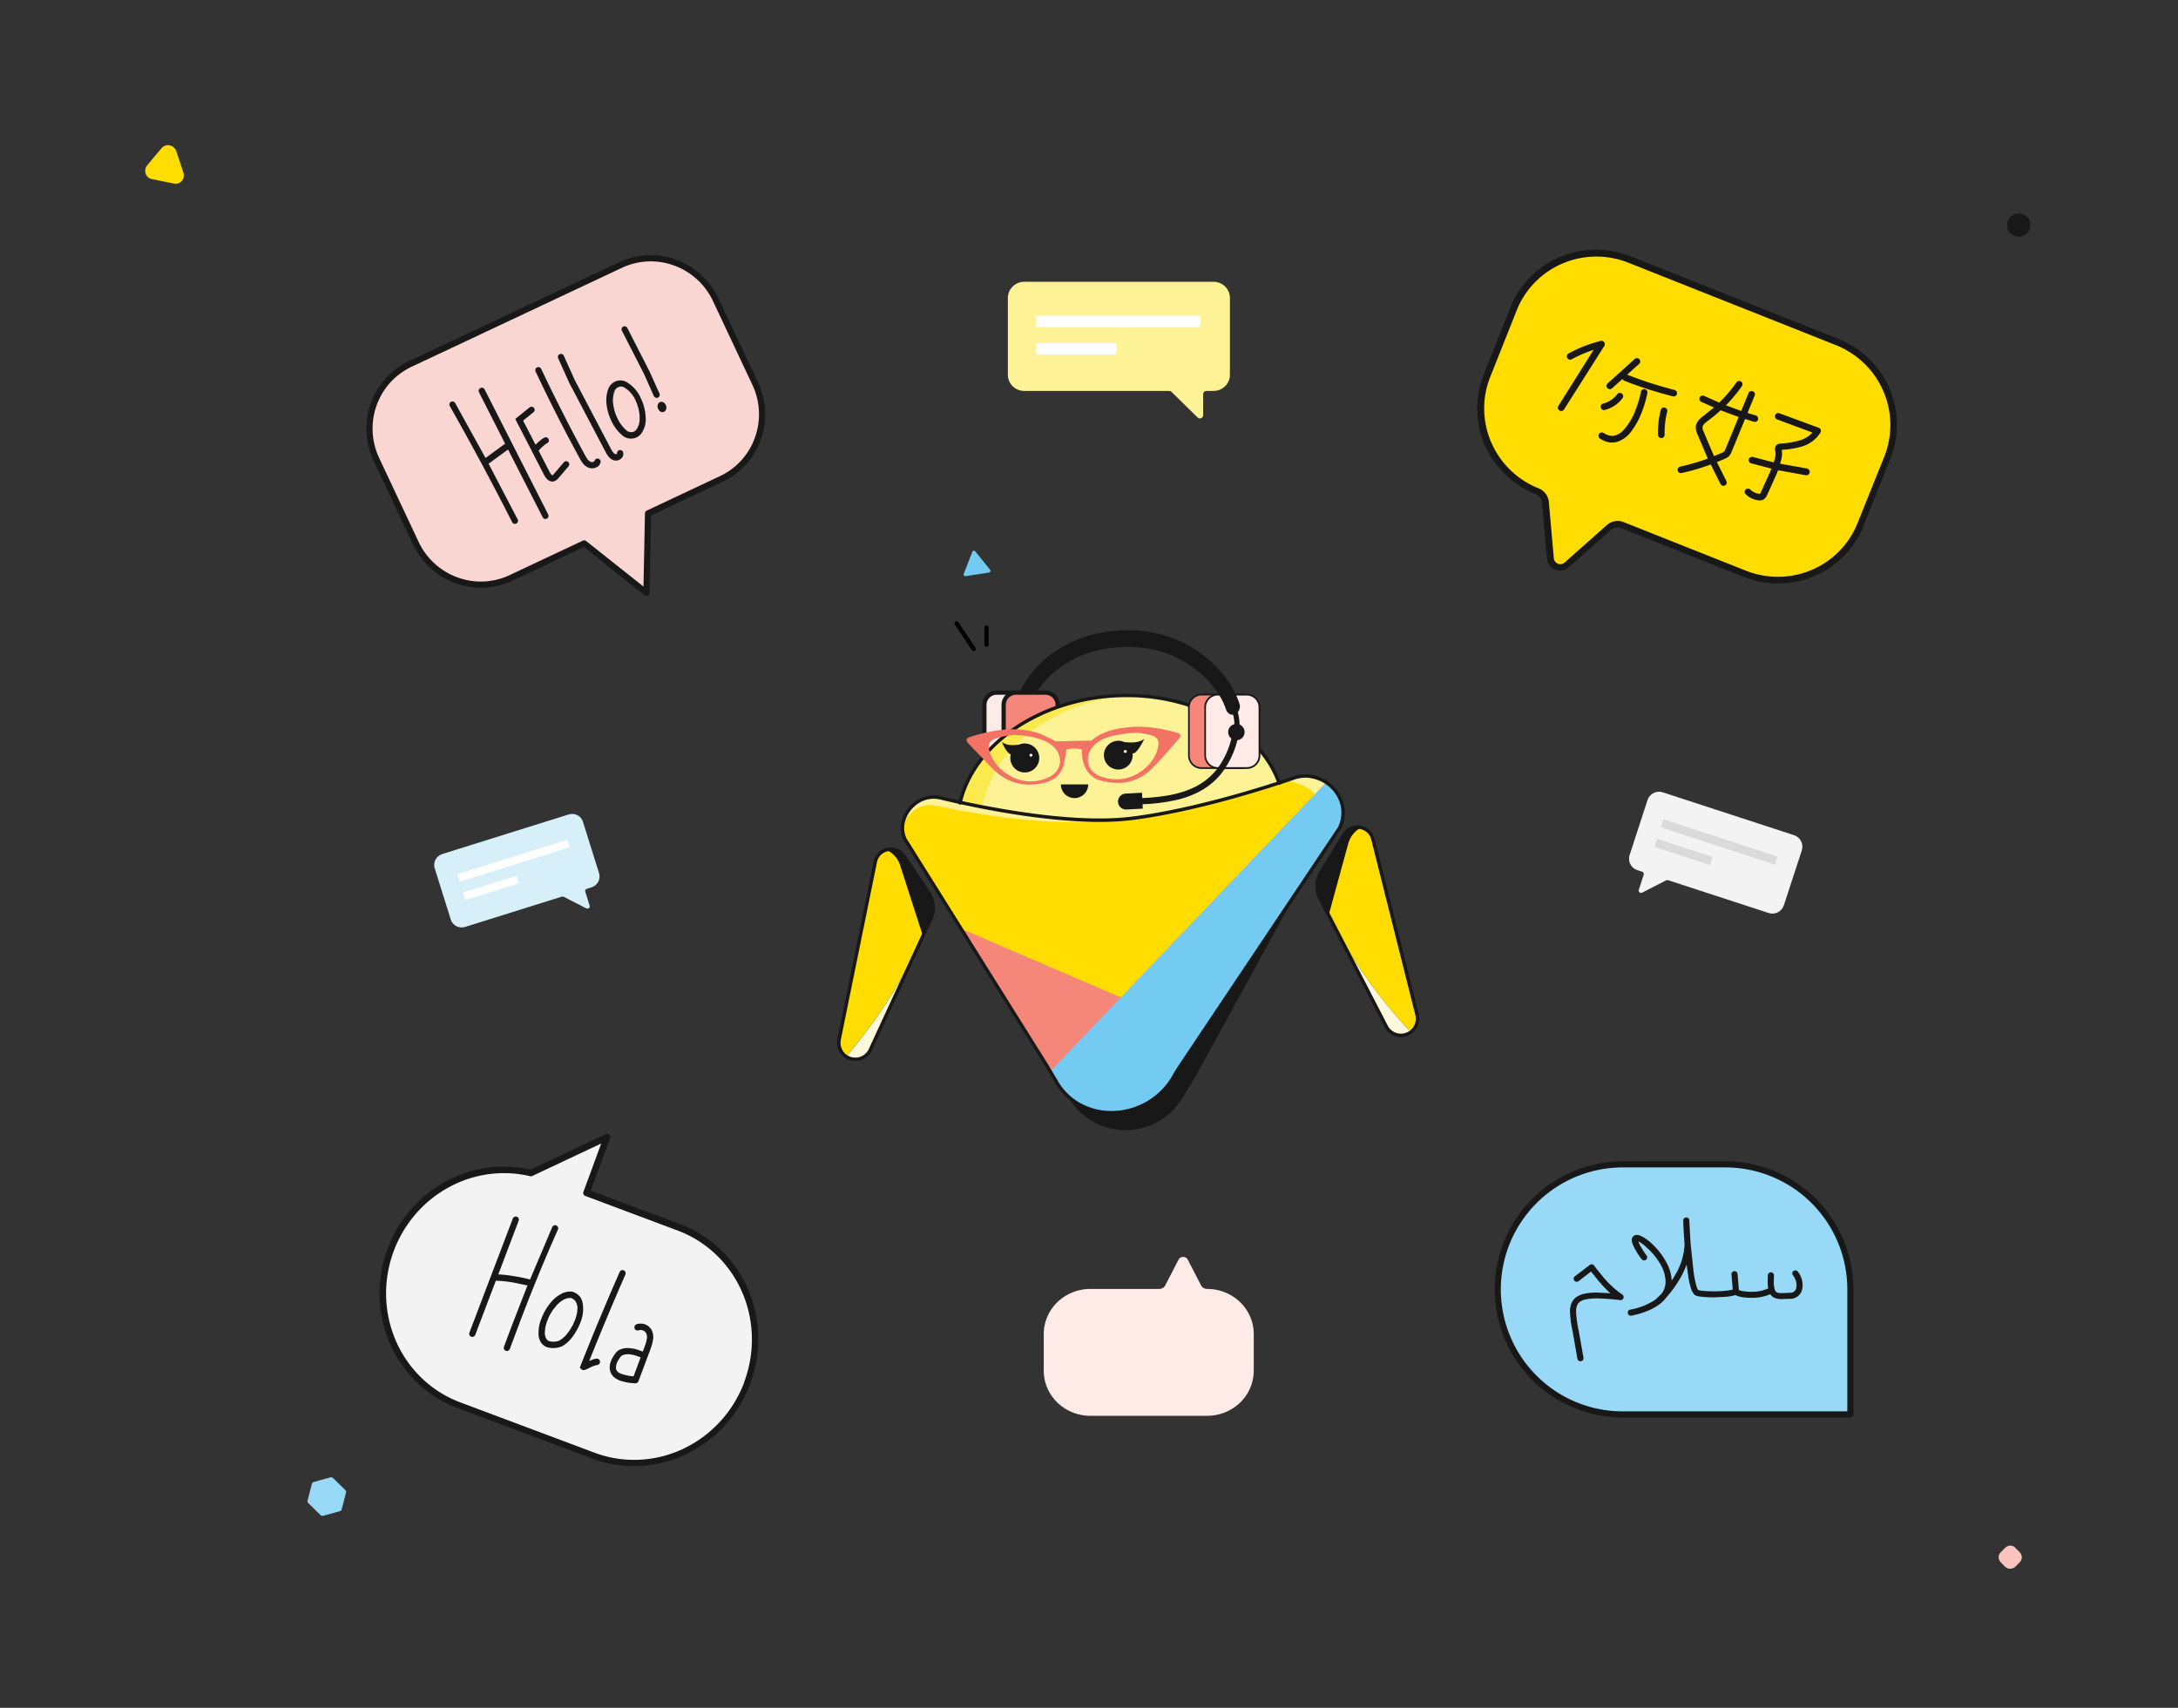 <svg xmlns="http://www.w3.org/2000/svg" width="255" height="200" fill="none" xmlns:v="https://vecta.io/nano"><rect width="100%" height="100%" fill="#333333" stroke="none"/><style><![CDATA[.B{fill:#fff}.C{fill:#181818}.D{fill:#fdf295}.E{fill:#feebe8}.F{fill:#f4867a}]]></style><g clip-path="url(#A)"><path d="M108.954 107.658l-.902 1.958-3.66 7.928-2.486 5.376c-.148.326-.384.604-.681.804a1.94 1.94 0 0 1-1.001.328 1.93 1.93 0 0 1-1.025-.245c-.312-.174-.57-.432-.745-.745-.233-.406-.309-.883-.214-1.342l4.238-20.774c.063-.335.219-.646.45-.897s.529-.431.858-.521a1.85 1.85 0 0 1 1.157.035c.371.135.69.386.909.715l2.856 4.252a3.2 3.2 0 0 1 .246 3.128z" fill="#fef9dc"/><path d="M108.954 107.658l-.902 1.958-.24.52a57.88 57.88 0 0 1-8.76 13.582 1.94 1.94 0 0 1-.6-.656c-.233-.406-.309-.883-.214-1.342l4.24-20.774c.063-.335.219-.646.45-.897s.529-.431.858-.521a1.85 1.85 0 0 1 2.066.75l2.856 4.252a3.2 3.2 0 0 1 .246 3.128z" class="C"/><path d="M108.052 109.616l-.24.52a57.88 57.88 0 0 1-8.76 13.582 1.94 1.94 0 0 1-.6-.656c-.233-.406-.309-.883-.214-1.342l4.24-20.774c.063-.335.219-.646.45-.897s.529-.431.858-.521c.384.177.727.434 1.005.752a3 3 0 0 1 .609 1.098l2.652 8.22v.018z" fill="#fd0"/><path d="M154.572 105.262l1 1.918 4.012 7.756 2.72 5.26c.163.319.411.587.717.773s.657.285 1.015.283.709-.102 1.014-.291a1.94 1.94 0 0 0 .71-.779c.216-.416.27-.896.154-1.35l-5.172-20.564c-.078-.332-.248-.635-.491-.875a1.82 1.82 0 0 0-.879-.483c-.384-.096-.788-.066-1.154.086s-.673.417-.876.756l-2.662 4.376c-.285.469-.445 1.004-.464 1.553s.104 1.093.356 1.581z" fill="#fef9dc"/><path d="M154.572 105.262l1 1.918.264.508a57.88 57.88 0 0 0 9.354 13.176c.24-.181.435-.414.57-.682.216-.416.27-.896.154-1.35l-5.172-20.564c-.078-.332-.248-.635-.491-.875a1.82 1.82 0 0 0-.879-.483c-.384-.096-.788-.066-1.154.086s-.673.417-.876.756l-2.662 4.376c-.285.469-.445 1.004-.464 1.553s.104 1.093.356 1.581z" class="C"/><path d="M155.564 107.18l.264.508a57.88 57.88 0 0 0 9.354 13.176c.24-.181.435-.414.57-.682.216-.416.27-.896.154-1.35l-5.164-20.564c-.078-.332-.248-.635-.491-.875s-.546-.407-.879-.483c-.375.195-.706.466-.969.797a3.01 3.01 0 0 0-.561 1.123l-2.28 8.336.002.014z" fill="#fd0"/><path d="M119.212 85.048l1.44-2.942c.016-.032.04-.059.07-.079a.2.2 0 0 1 .1-.032c.036-.002.072.006.103.023a.2.2 0 0 1 .077.072l.956 1.572" class="D"/><g stroke="#181818" stroke-width=".5"><path d="M115.252 82.552v5.434a1.44 1.44 0 0 0 .109.55 1.46 1.46 0 0 0 .312.466c.134.133.292.239.467.311s.361.109.55.109h3.448c.189 0 .375-.037.55-.109s.333-.178.466-.311a1.44 1.44 0 0 0 .42-1.016v-5.438c0-.381-.151-.746-.421-1.015s-.634-.421-1.015-.421h-3.456a1.44 1.44 0 0 0-1.43 1.44z" class="E"/><path d="M117.508 82.552v5.434c0 .189.037.376.11.55a1.44 1.44 0 0 0 .311.466c.134.133.292.239.467.311s.361.109.55.109h3.448c.189 0 .376-.037.55-.109s.333-.178.466-.311a1.44 1.44 0 0 0 .42-1.016v-5.438a1.44 1.44 0 0 0-.109-.55c-.072-.174-.178-.333-.312-.466a1.43 1.43 0 0 0-.465-.311 1.44 1.44 0 0 0-.55-.109h-3.446a1.44 1.44 0 0 0-1.018.422 1.43 1.43 0 0 0-.422 1.018z" class="F"/></g><path d="M112.146 94.998v.078l3.104.732c5.339 1.071 10.795 1.444 16.23 1.108 6.8-.4 13.146-1.812 18.72-4a1.6 1.6 0 0 0-.124-.532l-.486-1.146c-2.534-6.012-9.862-9.86-17.854-9.8-.43 0-.866.016-1.302.042-8.506.5-15.968 5.344-17.878 11.936l-.344 1.2a1.6 1.6 0 0 0-.066.382z" fill="#fbea4f"/><g class="D"><path d="M114.944 94.836a1.55 1.55 0 0 0 .306.974c5.339 1.071 10.795 1.444 16.23 1.108 6.8-.4 13.146-1.812 18.72-4-.011-.183-.053-.363-.124-.532l-.486-1.146c-2.534-6.012-9.862-9.86-17.854-9.8-7.934.88-14.692 5.556-16.4 11.816l-.326 1.2a1.49 1.49 0 0 0-.066.38z"/><path d="M156.834 96.964l-19.094 28.53a8.39 8.39 0 0 1-3.703 3.84 8.4 8.4 0 0 1-5.269.836 7.18 7.18 0 0 1-3.216-1.376c-.942-.717-1.692-1.655-2.184-2.732l-17.43-27.8c-.728-1.588.034-3.422 1.526-4.38l.016-.012a3.45 3.45 0 0 1 2.648-.424c2.684.654 11.37 2.626 18.682 2.612a30.63 30.63 0 0 0 3.724-.216c7.068-.894 15.142-3.446 18.246-4.488l.732-.25c.5-.182 1.033-.258 1.564-.222 3.038.246 5.088 3.28 3.758 6.082z"/></g><path d="M108.63 95.53c.403-.28.861-.472 1.344-.562a3.48 3.48 0 0 1 1.456.038c3.174.778 14.432 3.82 22.2 2.83 7.728-.984 13.646-4.25 16.026-5.072a4.02 4.02 0 0 1 1.838-.2c2.902.4 4.8 3.358 3.498 6.104l-15.316 27.918c-.342.514-.684 1.032-.982 1.576-3.024 5.512-10.502 5.514-13.54.43l-1.22-2.056-16.704-26.67c-.712-1.558-.012-3.346 1.4-4.336z" class="C"/><path d="M153.252 97.168l-19.338 28.582a8.51 8.51 0 0 1-2.114 2.744c-.885.761-1.917 1.331-3.032 1.676a7.18 7.18 0 0 1-3.216-1.376c-.942-.717-1.692-1.655-2.184-2.732l-17.43-27.8c0-.016-.014-.03-.02-.046-.9-2.05 1.328-4.358 3.664-3.864 4.838 1.022 13.158 2.444 19.228 1.706a30.63 30.63 0 0 0 3.724-.216c7.068-.894 15.142-3.446 18.246-4.488 2.31.844 4.872 1.172 2.472 5.814z" fill="#fd0"/><path d="M156.834 96.964l-16.038 23.96-3.056 4.57c-2.968 6.124-11.616 6.482-14.366.568l-.386-.616-10.46-16.684 18.708 8.05 24.046-25.176.21.14c.07.05.132.102.2.156a3.67 3.67 0 0 1 .178.152c.014.012.028.028.046.042.102.098.2.2.294.308s.134.162.2.246a2.83 2.83 0 0 1 .118.166c.036.054.092.136.134.21l.122.214c.155.292.273.603.352.924a2.33 2.33 0 0 1 .038.17c.01.058.018.086.026.134a6.55 6.55 0 0 1 .03.2c.086.778-.051 1.564-.396 2.266z" class="F"/><path d="M156.834 96.964l-16.038 23.96-3.056 4.57c-2.968 6.124-11.616 6.482-14.366.568l-.386-.616 8.248-8.634 24.046-25.176.21.14c.07.05.132.102.2.156a3.67 3.67 0 0 1 .178.152c.014.012.028.028.046.042.1.098.2.2.294.308s.134.162.2.246a2.83 2.83 0 0 1 .118.166c.036.054.092.136.134.21l.122.214c.155.292.273.603.352.924a2.33 2.33 0 0 1 .038.17c.01.058.018.086.026.134a9.18 9.18 0 0 1 .03.2c.086.778-.051 1.564-.396 2.266z" fill="#73cbf2"/><g class="C"><path d="M98.452 123.062l-.174.1c.185.332.456.607.784.799s.701.291 1.08.289c.396 0 .785-.108 1.124-.314a2.13 2.13 0 0 0 .824-.938l7.046-15.262c.246-.53.35-1.115.304-1.697a3.4 3.4 0 0 0-.568-1.629l-2.854-4.242a2.03 2.03 0 0 0-1.704-.916 2.11 2.11 0 0 0-1.278.43c-.393.302-.661.738-.756 1.224l-4.228 20.772a2.21 2.21 0 0 0-.044.428 2.16 2.16 0 0 0 .278 1.056l.174-.1.174-.098a1.75 1.75 0 0 1-.226-.858 1.7 1.7 0 0 1 .036-.348l4.228-20.772c.073-.391.286-.742.6-.986.298-.225.661-.347 1.034-.348a1.62 1.62 0 0 1 .786.196 1.63 1.63 0 0 1 .594.55l2.854 4.25a3 3 0 0 1 .502 1.437c.041.513-.052 1.029-.268 1.497l-7.048 15.254c-.142.317-.377.582-.674.762a1.75 1.75 0 0 1-.916.256 1.72 1.72 0 0 1-.879-.235c-.267-.156-.487-.381-.637-.651l-.168.094zm67.302-2.88l-.178-.09c-.149.298-.381.547-.668.716-.269.157-.575.239-.886.238a1.73 1.73 0 0 1-.882-.236 1.71 1.71 0 0 1-.666-.706l-7.724-14.932a3 3 0 0 1-.335-1.484 3.01 3.01 0 0 1 .437-1.458l2.66-4.372a1.63 1.63 0 0 1 .6-.588c.248-.14.529-.213.814-.212.359 0 .71.114 1 .326a1.63 1.63 0 0 1 .62.936l5.166 20.558a1.7 1.7 0 0 1 .052.426 1.75 1.75 0 0 1-.188.788l.178.09.178.092c.153-.3.232-.633.232-.97a2.09 2.09 0 0 0-.064-.522l-5.162-20.562a2.04 2.04 0 0 0-.772-1.162 2.11 2.11 0 0 0-1.24-.4 2.04 2.04 0 0 0-1.011.267 2.03 2.03 0 0 0-.745.733l-2.66 4.372a3.4 3.4 0 0 0-.116 3.334l7.724 14.932a2.11 2.11 0 0 0 .82.868 2.17 2.17 0 0 0 2.174 0c.352-.207.637-.512.82-.878l-.178-.104zm-25.2-37.332c-2.752-1.068-5.68-1.611-8.632-1.6h-.186l-1.312.042c-4.288.252-8.314 1.6-11.512 3.716s-5.576 5.012-6.548 8.364l-.168.6c-.007.025-.009.052-.005.078s.011.051.024.074a.21.21 0 0 0 .121.094.2.2 0 0 0 .152-.019c.023-.013.043-.03.059-.051a.2.2 0 0 0 .035-.07l.166-.6-.2-.054.2.056c.938-3.242 3.248-6.066 6.384-8.142s7.096-3.4 11.314-3.652c.432-.024.864-.038 1.292-.04h.184a23.21 23.21 0 0 1 8.486 1.574c.025.01.051.014.077.014s.053-.006.077-.017.046-.026.064-.045a.2.2 0 0 0 .042-.066c.019-.049.018-.104-.004-.153a.2.2 0 0 0-.11-.105v.002zm9.41 8.802l-.188-.478a12.28 12.28 0 0 0-3.034-4.4c-.019-.019-.041-.034-.065-.044a.2.2 0 0 0-.077-.015c-.026 0-.052.005-.077.015s-.046.025-.065.044c-.037.038-.058.088-.058.141a.2.2 0 0 0 .058.141 11.89 11.89 0 0 1 2.942 4.264l.184-.078-.186.074.186.474a.2.2 0 0 0 .259.115c.05-.019.09-.057.111-.106s.023-.104.004-.153l.006.006z"/><path d="M107.346 93.956l.114.166a3.28 3.28 0 0 1 1.868-.58 3.2 3.2 0 0 1 .756.09c2.68.654 11.318 2.618 18.638 2.62 1.285.007 2.569-.066 3.844-.218 7.732-.978 16.628-3.924 19-4.742a3.94 3.94 0 0 1 1.278-.22 3.51 3.51 0 0 1 .458.03c2.166.296 3.75 2.08 3.75 4.074a3.97 3.97 0 0 1-.4 1.702l.18.086-.166-.11-18.334 27.4c-.342.512-.688 1.03-1 1.58-.708 1.292-1.749 2.37-3.016 3.121s-2.711 1.149-4.184 1.151a7.5 7.5 0 0 1-3.522-.856 6.9 6.9 0 0 1-2.708-2.58l-1.21-2.04-16.58-26.478-.17.106.182-.082a2.87 2.87 0 0 1-.26-1.2c0-1.09.614-2.176 1.6-2.858l-.114-.166-.118-.154c-1.078.752-1.766 1.948-1.768 3.188 0 .47.1.935.296 1.362l.014.022 16.586 26.462 1.21 2.038a7.29 7.29 0 0 0 2.864 2.728 7.91 7.91 0 0 0 3.71.902 8.61 8.61 0 0 0 4.388-1.207 8.62 8.62 0 0 0 3.162-3.273c.294-.528.632-1.038.974-1.548l18.334-27.4.014-.026c.282-.585.43-1.225.432-1.874 0-2.2-1.736-4.152-4.09-4.47a3.69 3.69 0 0 0-.512-.034 4.36 4.36 0 0 0-1.4.242c-2.36.814-11.248 3.754-18.922 4.722-1.261.151-2.53.223-3.8.216-7.254 0-15.88-1.956-18.542-2.6a3.59 3.59 0 0 0-.852-.102 3.68 3.68 0 0 0-2.098.652l.114.158zm24.268-7.062a1.68 1.68 0 0 0-1.046-.104 1.69 1.69 0 0 0-.905.537 1.68 1.68 0 0 0 .639 2.669 1.68 1.68 0 0 0 1.935-.498 1.69 1.69 0 0 0 .377-.982 1.9 1.9 0 0 0-.016-.32c.306.254 1.128-1.054 1.364-1.678-.586.532-1.762.454-2.348.376zm-11.55.174a1.7 1.7 0 0 0-.706.118c-.59.1-1.584.172-2.046-.332.14.516.68 1.414 1.028 1.49-.027.109-.044.22-.05.332a1.69 1.69 0 0 0 .235.956c.171.288.424.52.726.664a1.7 1.7 0 0 0 .974.148 1.69 1.69 0 0 0 .891-.419c.249-.225.426-.518.508-.843a1.69 1.69 0 0 0-.047-.984 1.7 1.7 0 0 0-1.513-1.123v-.008zm7.342 4.796a1.6 1.6 0 0 1-3.2 0h3.2z"/></g><path d="M134.852 90.026c1.114-1.092 2.11-2.308 3.144-3.48.352-.4.272-.618-.274-.764-1.788-.478-3.6-.8-5.456-.628-1.568.146-3.098.452-4.372 1.49-.054.054-.124.09-.2.102-.324 0-.65-.01-.974 0l-3.082.078c-.064 0-.128-.08-.2-.11-.736-.328-1.446-.756-2.214-.962-2.548-.684-5.048-.26-7.512.504-.678.212-.716.426-.214.938l2.358 2.454c1.512 1.69 3.362 2.476 5.626 2.17 1.354-.184 2.556-.658 3.01-2.11.184-.586.23-1.214.358-1.928a3.57 3.57 0 0 1 1.834 0c-.084 1.358.43 3.104 2.098 3.6 2.27.638 4.35.324 6.07-1.354zm-12.082 1a4.8 4.8 0 0 1-4.746-.318c-1.034-.652-1.826-1.544-2.178-2.754-.22-.754 0-1.25.742-1.478.669-.213 1.36-.348 2.06-.4a9.95 9.95 0 0 1 3.45.6c.485.187.928.468 1.304.826 1.156 1.154.86 2.854-.636 3.528l.004-.004zm5.282-3.69c.82-.87 1.914-1.118 3.022-1.312a11.1 11.1 0 0 1 1.904-.2 6.93 6.93 0 0 1 1.786.282c.766.2.988.664.818 1.436-.454 2.058-2.67 3.77-4.9 3.72a5.6 5.6 0 0 1-1.878-.352c-1.564-.618-1.904-2.356-.752-3.574z" fill="#f27264"/><g class="B"><path d="M131.926 87.998c.001.022-.003.044-.011.065s-.02.039-.035.055a.18.18 0 0 1-.054.038c-.02.009-.042.014-.064.014s-.048 0-.07-.007-.044-.019-.062-.035a.17.17 0 0 1-.042-.057c-.009-.022-.014-.045-.014-.069s.005-.047.014-.069.024-.041.042-.057.039-.028.062-.035.046-.01.07-.007c.044.001.085.019.116.05s.048.073.048.116zm-11.054.438c.001.034-.008.067-.026.095a.17.17 0 0 1-.076.064c-.031.013-.065.018-.098.012a.17.17 0 0 1-.136-.132c-.007-.033-.004-.067.008-.099s.034-.058.062-.077.06-.029.094-.03c.022-.001.044.003.065.011s.04.02.056.036.029.034.037.054a.16.16 0 0 1 .014.065z"/></g><path d="M139.198 82.834v5.628c0 .195.039.389.114.569s.185.344.323.482a1.5 1.5 0 0 0 .483.322c.181.074.375.113.57.112h4.634a1.49 1.49 0 0 0 1.49-1.486v-5.628a1.49 1.49 0 0 0-1.49-1.486h-4.634c-.195 0-.389.038-.57.113a1.5 1.5 0 0 0-.483.322c-.138.138-.248.302-.323.482s-.114.374-.114.569z" class="F"/><path d="M139.198 82.834h-.1v5.628a1.58 1.58 0 0 0 .123.61 1.57 1.57 0 0 0 .347.516 1.59 1.59 0 0 0 1.13.46h4.634a1.59 1.59 0 0 0 .608-.12c.193-.08.368-.196.515-.344a1.58 1.58 0 0 0 .345-.515c.08-.192.122-.399.122-.607v-5.628c0-.209-.042-.415-.122-.608s-.197-.367-.345-.515-.322-.264-.515-.344-.399-.12-.608-.12h-4.644a1.59 1.59 0 0 0-1.13.46 1.57 1.57 0 0 0-.347.516 1.58 1.58 0 0 0-.123.61h.2a1.38 1.38 0 0 1 .411-.985 1.39 1.39 0 0 1 .454-.3c.17-.069.352-.103.535-.102h4.634a1.39 1.39 0 0 1 1.39 1.386v5.628a1.39 1.39 0 0 1-1.39 1.386h-4.634a1.39 1.39 0 0 1-.989-.401 1.38 1.38 0 0 1-.304-.451c-.071-.169-.107-.35-.107-.534v-5.628h-.09z" class="C"/><path d="M141.106 82.834v5.628a1.49 1.49 0 0 0 1.49 1.486h3.362c.195 0 .389-.038.57-.112a1.5 1.5 0 0 0 .483-.322c.138-.138.248-.302.323-.482s.114-.374.114-.569v-5.628c0-.195-.039-.389-.114-.569s-.185-.344-.323-.482a1.5 1.5 0 0 0-.483-.322c-.181-.075-.375-.113-.57-.113h-3.362a1.49 1.49 0 0 0-1.49 1.486z" class="E"/><g class="C"><path d="M141.106 82.834h-.1v5.628a1.58 1.58 0 0 0 .123.61 1.57 1.57 0 0 0 .347.516 1.59 1.59 0 0 0 1.13.46h3.362a1.59 1.59 0 0 0 1.13-.46 1.57 1.57 0 0 0 .347-.516 1.58 1.58 0 0 0 .123-.61v-5.628a1.58 1.58 0 0 0-.123-.61 1.57 1.57 0 0 0-.347-.516 1.59 1.59 0 0 0-1.13-.46h-3.372a1.59 1.59 0 0 0-1.13.46 1.57 1.57 0 0 0-.347.516 1.58 1.58 0 0 0-.123.61h.2c0-.183.037-.364.108-.533s.174-.322.304-.451a1.39 1.39 0 0 1 .988-.402h3.362c.183-.002.365.033.535.102a1.39 1.39 0 0 1 .454.3 1.38 1.38 0 0 1 .411.985v5.628c.001.182-.034.362-.102.53s-.17.321-.298.45a1.4 1.4 0 0 1-.984.4h-3.378c-.183.001-.365-.034-.534-.103s-.324-.171-.454-.3-.233-.282-.304-.451-.108-.35-.108-.533v-5.622h-.09z"/><path d="M131.432 93.026a.9.9 0 0 0-.294.218c-.081.091-.145.197-.186.312s-.057.238-.05.36a.93.93 0 0 0 .62.83.96.96 0 0 0 .36.052l1.916-.102-.028-.516c1.415-.042 2.822-.227 4.2-.552 2-.51 3.744-1.44 5.044-3.07a10.57 10.57 0 0 0 1.86-3.876.98.98 0 0 0 .554-.262c.109-.106.191-.237.239-.381a.96.96 0 0 0-.131-.865.95.95 0 0 0-.341-.294.96.96 0 0 0-.437-.106c-.152 0-.302.036-.438.105a.96.96 0 0 0-.512.71c-.026.17-.006.343.06.502a.95.95 0 0 0 .306.4 9.73 9.73 0 0 1-1.722 3.618 7.6 7.6 0 0 1-2.87 2.2c-1.644.748-3.636 1.052-5.844 1.152l-.032-.626-1.916.102a.93.93 0 0 0-.358.09z"/><path d="M144.312 83.444a5.57 5.57 0 0 1 .218 1.54v.18c-.003.08.026.157.081.215s.129.092.209.095a.3.3 0 0 0 .215-.081c.058-.054.092-.13.095-.209v-.2c0-.577-.082-1.151-.242-1.706a.3.3 0 0 0-.372-.2.29.29 0 0 0-.103.054c-.03.025-.056.055-.074.089a.29.29 0 0 0-.034.111.3.3 0 0 0 .011.116l-.004-.004z"/><path d="M144.614 83.644c-.434.188-.916-.068-1.076-.576a8.39 8.39 0 0 0-1.16-2.214 11.82 11.82 0 0 0-2.298-2.4c-1.91-1.51-4.556-2.688-8-2.69h-.516c-3.168.108-5.58 1.068-7.346 2.318-1.198.838-2.208 1.916-2.966 3.166h-1.948c.89-1.947 2.289-3.618 4.048-4.838 2.02-1.432 4.73-2.484 8.166-2.6h.564a14.35 14.35 0 0 1 7.15 1.828 13.79 13.79 0 0 1 4.434 3.96c.618.848 1.104 1.786 1.44 2.78a1.03 1.03 0 0 1-.492 1.266z"/></g></g><g clip-path="url(#B)"><path d="M215.073 40.033l-24.319-9.662a10.53 10.53 0 0 0-4.019-.744c-1.374.017-2.73.304-3.99.843a10.38 10.38 0 0 0-3.354 2.302c-.954.98-1.704 2.138-2.206 3.409l-3.104 7.814a10.31 10.31 0 0 0-.735 3.993c.021 1.367.313 2.718.86 3.976s1.336 2.396 2.323 3.352a10.53 10.53 0 0 0 3.434 2.217c.262.104.491.279.66.504s.271.494.295.774l.591 6.566c.019.213.098.417.227.589a1.17 1.17 0 0 0 1.134.451c.211-.037.409-.131.569-.273l4.941-4.385c.213-.185.474-.306.753-.351a1.53 1.53 0 0 1 .828.097l14.335 5.696c1.279.508 2.645.761 4.019.743s2.73-.304 3.991-.843 2.399-1.322 3.353-2.302 1.704-2.138 2.206-3.408l3.104-7.814a10.31 10.31 0 0 0 .735-3.996 10.38 10.38 0 0 0-.863-3.979c-.547-1.258-1.339-2.398-2.329-3.353s-2.158-1.708-3.439-2.215z" fill="#fd0"/><g class="C"><path d="M187.827 40.089c-.044-.066-.108-.118-.182-.147a.39.39 0 0 0-.233-.017 16.01 16.01 0 0 0-3.765 1.469c-.09.049-.157.131-.186.229s-.017.204.032.294a.39.39 0 0 0 .527.155 14.83 14.83 0 0 1 2.559-1.099l-4.135 6.576c-.051.09-.064.196-.036.295a.39.39 0 0 0 .184.235c.09.051.197.065.297.038a.39.39 0 0 0 .236-.182l4.699-7.408c.045-.064.069-.14.07-.218a.39.39 0 0 0-.067-.22zm8.507 6.046c.012-.049.015-.1.007-.151a.39.39 0 0 0-.051-.142.4.4 0 0 0-.103-.112c-.041-.03-.088-.052-.138-.064a46.85 46.85 0 0 1-5.545-1.789l1.384-1.247a.38.38 0 0 0 .147-.27c.005-.053-.002-.106-.019-.156a.38.38 0 0 0-.08-.136c-.036-.039-.08-.071-.128-.093a.39.39 0 0 0-.44.084l-3.153 2.846c-.076.069-.121.165-.126.267s.032.202.101.278a.39.39 0 0 0 .548.028l1.222-1.101a.36.36 0 0 0 .084.13c.037.037.082.066.131.084a46.89 46.89 0 0 0 5.697 1.825.39.39 0 0 0 .289-.046c.086-.052.148-.136.173-.234zm-6.376.502c.033-.04.056-.087.07-.136s.018-.102.011-.153-.023-.101-.05-.145a.38.38 0 0 0-.103-.115c-.041-.031-.089-.053-.139-.066s-.103-.015-.155-.007a.39.39 0 0 0-.144.054c-.044.027-.082.063-.111.106a2.98 2.98 0 0 1-1.614 1.081.38.38 0 0 0-.146.06.37.37 0 0 0-.11.113.39.39 0 0 0-.055.148.38.38 0 0 0 .081.298c.033.042.075.076.122.101a.39.39 0 0 0 .309.023 3.75 3.75 0 0 0 2.034-1.362z"/><path d="M192.564 45.569c-.05-.009-.102-.008-.151.003a.39.39 0 0 0-.139.06c-.041.029-.077.066-.104.108a.39.39 0 0 0-.055.14 11.77 11.77 0 0 1-.625 2.129 7.25 7.25 0 0 1-1.451 2.404 2.2 2.2 0 0 1-.895.572 1.45 1.45 0 0 1-.973-.059c-.145-.059-.283-.132-.414-.218-.088-.057-.195-.077-.297-.055a.39.39 0 0 0-.303.465c.022.102.084.191.172.248a3.26 3.26 0 0 0 .552.29 2.23 2.23 0 0 0 1.483.08 3.45 3.45 0 0 0 1.713-1.332c.465-.647.844-1.351 1.128-2.094a12.45 12.45 0 0 0 .667-2.277c.011-.05.012-.103.002-.153a.37.37 0 0 0-.058-.142c-.029-.043-.066-.08-.109-.109a.39.39 0 0 0-.143-.058zm2.633 2.641a.39.39 0 0 0-.043-.294c-.054-.089-.14-.153-.24-.178a.39.39 0 0 0-.296.042c-.089.053-.153.138-.178.238-.239.95-.347 1.928-.321 2.907a.37.37 0 0 0 .033.147c.021.046.05.089.087.124a.39.39 0 0 0 .277.108c.051-.001.102-.012.148-.032a.38.38 0 0 0 .124-.086.39.39 0 0 0 .082-.127c.019-.047.027-.098.026-.149a9.9 9.9 0 0 1 .301-2.7zm10.364.44l-.96-.294.84-2.039c.037-.095.036-.201-.005-.295a.39.39 0 0 0-.51-.202c-.094.04-.168.116-.206.211l-.86 2.093-1.791-.658a17.49 17.49 0 0 0 1.86-2.226c.033-.041.058-.088.072-.139a.39.39 0 0 0 .01-.156c-.008-.052-.026-.102-.053-.147a.4.4 0 0 0-.108-.114.38.38 0 0 0-.144-.063c-.052-.011-.105-.011-.157-.001a.38.38 0 0 0-.144.061.4.4 0 0 0-.108.113 16.76 16.76 0 0 1-2.007 2.354l-1.773-.784a.39.39 0 0 0-.147-.038c-.051-.003-.102.004-.15.021s-.093.043-.13.076-.069.075-.091.12a.39.39 0 0 0-.038.147c-.003.051.005.102.023.15a.39.39 0 0 0 .202.22l1.481.659-1.098.885a4.96 4.96 0 0 0-.512.418 1.76 1.76 0 0 0-.428.604c-.053.135-.084.279-.089.424a1.94 1.94 0 0 0 .172.752l1.232 2.903c-1.052.385-2.129.698-3.225.938a.38.38 0 0 0-.138.06.4.4 0 0 0-.105.108c-.027.042-.046.09-.055.14a.38.38 0 0 0 .003.15.39.39 0 0 0 .061.138.4.4 0 0 0 .109.105.38.38 0 0 0 .141.055.41.41 0 0 0 .152-.002 25.35 25.35 0 0 0 3.405-1.003l1.145 2.293c.024.045.056.085.095.117a.4.4 0 0 0 .133.072.39.39 0 0 0 .151.016c.05-.005.099-.019.144-.042s.085-.056.117-.094.057-.084.072-.132.02-.099.015-.15a.38.38 0 0 0-.043-.144l-1.106-2.212.926-.39a1.55 1.55 0 0 0 .47-.29 1.59 1.59 0 0 0 .33-.548l1.571-3.819 1.04.322a.39.39 0 0 0 .296-.032c.09-.049.157-.132.186-.23s.016-.204-.034-.294a.39.39 0 0 0-.232-.186l-.007-.003zm-3.543 3.942a.87.87 0 0 1-.159.293.88.88 0 0 1-.246.138l-.937.394-1.232-2.903a1.25 1.25 0 0 1-.117-.461.44.44 0 0 1 .035-.16 1.02 1.02 0 0 1 .239-.319 3.93 3.93 0 0 1 .436-.352 17.27 17.27 0 0 0 1.422-1.174l.209.083 1.898.701-1.548 3.761zm9.474 2.258l-3.087-.552a4.78 4.78 0 0 0 .188-.675c.064-.31.066-.63.007-.941.828-.043 1.646-.183 2.439-.418a3.78 3.78 0 0 0 2.102-1.616.38.38 0 0 0 .049-.157c.005-.055-.002-.111-.021-.163a.39.39 0 0 0-.226-.231l-4.602-1.696a.39.39 0 0 0-.296.004c-.094.04-.168.116-.206.211a.38.38 0 0 0 .005.295c.041.094.117.168.213.206l4.147 1.54a3.29 3.29 0 0 1-1.41.893 9.76 9.76 0 0 1-2.308.392 1.23 1.23 0 0 0-.256.047.62.62 0 0 0-.336.256l-.037.093c-.039.101-.053.211-.039.32.008.062.02.123.035.184a1.67 1.67 0 0 1-.005.665c-.047.218-.109.433-.185.643l-2.429-.634a.39.39 0 0 0-.296.031c-.045.024-.084.057-.116.097a.38.38 0 0 0-.07.134.4.4 0 0 0-.013.15.41.41 0 0 0 .046.144c.024.045.058.084.098.116s.086.056.135.07l2.376.621-.142.358-1.097 2.425c-.02.045-.044.088-.072.129l-.013.032a.39.39 0 0 1-.169-.005c-.129-.019-.255-.052-.377-.1a1.85 1.85 0 0 1-.599-.391.39.39 0 0 0-.275-.113c-.103 0-.201.041-.273.113s-.113.17-.113.273a.39.39 0 0 0 .115.273 2.56 2.56 0 0 0 1.415.711 1.23 1.23 0 0 0 .314.017c.135-.008.265-.049.38-.118a.86.86 0 0 0 .255-.242 2.09 2.09 0 0 0 .13-.222l1.124-2.493.182-.458 3.245.585a.4.4 0 0 0 .296-.073c.084-.062.14-.156.155-.259a.39.39 0 0 0-.074-.294.4.4 0 0 0-.262-.156l-.047-.019zm3.723-15.175l-24.319-9.662a10.92 10.92 0 0 0-4.167-.771 10.86 10.86 0 0 0-4.139.874 10.79 10.79 0 0 0-3.478 2.386c-.989 1.016-1.766 2.217-2.287 3.535l-3.104 7.814c-.526 1.316-.785 2.722-.762 4.14s.325 2.819.891 4.123a10.87 10.87 0 0 0 2.41 3.476c1.025.991 2.234 1.772 3.56 2.299a1.14 1.14 0 0 1 .493.375 1.13 1.13 0 0 1 .222.575l.58 6.582a1.51 1.51 0 0 0 .326.817c.169.213.39.379.642.483.267.104.556.132.837.083a1.54 1.54 0 0 0 .756-.365l4.942-4.388a1.12 1.12 0 0 1 .572-.271 1.13 1.13 0 0 1 .629.081l14.335 5.696a10.92 10.92 0 0 0 4.167.771 10.86 10.86 0 0 0 4.139-.874c1.307-.56 2.488-1.371 3.478-2.387s1.766-2.217 2.287-3.534l3.104-7.814a10.7 10.7 0 0 0 .762-4.144c-.022-1.419-.326-2.821-.894-4.126a10.85 10.85 0 0 0-2.416-3.477 10.92 10.92 0 0 0-3.566-2.297zm2.275 21.566a9.99 9.99 0 0 1-5.356 5.492c-2.45 1.049-5.223 1.086-7.71.104l-14.321-5.69a1.91 1.91 0 0 0-1.036-.109c-.348.061-.672.217-.935.452l-4.941 4.385c-.105.094-.235.158-.375.183s-.283.013-.416-.038a.83.83 0 0 1-.321-.243.77.77 0 0 1-.159-.407l-.581-6.578a1.91 1.91 0 0 0-.373-.971 1.92 1.92 0 0 0-.829-.633 10.13 10.13 0 0 1-5.536-5.366 9.99 9.99 0 0 1-.128-7.67l3.105-7.814a9.99 9.99 0 0 1 5.358-5.478c2.448-1.045 5.217-1.081 7.701-.1l24.319 9.662c2.484.992 4.475 2.922 5.537 5.366a9.99 9.99 0 0 1 .127 7.67l-3.13 7.783z"/></g></g><g clip-path="url(#C)"><path d="M72.658 31.034L48.036 42.621c-2.003.944-3.546 2.652-4.289 4.75s-.626 4.412.326 6.435l4.611 9.798a8.47 8.47 0 0 0 4.751 4.352c2.09.764 4.389.663 6.393-.28l8.576-4.036 7.285 5.787.184-9.302 8.576-4.036a8.31 8.31 0 0 0 4.29-4.748 8.47 8.47 0 0 0-.326-6.434l-4.611-9.798c-.952-2.023-2.661-3.589-4.751-4.353a8.31 8.31 0 0 0-6.394.278z" fill="#fad6d2"/><g class="C"><path d="M72.502 30.704L47.881 42.291a8.67 8.67 0 0 0-4.475 4.955 8.84 8.84 0 0 0 .34 6.714l4.611 9.798a8.84 8.84 0 0 0 4.956 4.54c2.18.797 4.579.692 6.669-.292l8.39-3.948 7.093 5.652c.053.043.116.07.183.078s.134-.002.195-.03.112-.074.148-.131.055-.123.056-.19l.183-9.076 8.374-3.941a8.67 8.67 0 0 0 4.476-4.953c.776-2.188.653-4.602-.34-6.713l-4.611-9.798a8.84 8.84 0 0 0-4.956-4.542 8.67 8.67 0 0 0-6.67.29zm15.584 14.357a8.09 8.09 0 0 1 .767 3.051 8.05 8.05 0 0 1-.456 3.105 7.96 7.96 0 0 1-1.598 2.687c-.704.779-1.556 1.41-2.506 1.856l-8.576 4.036a.36.36 0 0 0-.148.13.37.37 0 0 0-.058.189l-.171 8.575-6.716-5.333c-.053-.042-.116-.068-.182-.076a.36.36 0 0 0-.194.031l-8.577 4.036c-.949.448-1.977.702-3.027.748a7.96 7.96 0 0 1-3.089-.481 8.04 8.04 0 0 1-2.683-1.627 8.08 8.08 0 0 1-1.862-2.536l-4.61-9.799a8.09 8.09 0 0 1-.769-3.053c-.054-1.057.101-2.113.456-3.106s.895-1.906 1.599-2.686a7.91 7.91 0 0 1 2.505-1.857l24.622-11.587a7.91 7.91 0 0 1 3.027-.747 7.96 7.96 0 0 1 3.089.48c.99.363 1.904.913 2.685 1.628a8.09 8.09 0 0 1 1.862 2.538l4.611 9.798zm-31.84.386a.36.36 0 0 0-.186.205c-.032.091-.027.191.014.278l3.066 6.032-2.294 1.672-3.555-6.434c-.048-.084-.126-.146-.219-.172a.36.36 0 0 0-.443.251.37.37 0 0 0 .034.276 334.3 334.3 0 0 1 7.296 13.587c.041.087.115.155.205.188a.36.36 0 0 0 .462-.217c.032-.091.027-.191-.014-.278l-3.409-6.531 2.279-1.661 4.051 7.922c.041.087.115.155.206.188a.36.36 0 0 0 .462-.217c.032-.091.027-.191-.014-.278L56.75 45.625c-.02-.047-.05-.089-.087-.123s-.081-.061-.128-.078a.36.36 0 0 0-.291.024zm9.769 8.692l-1.15 1.347a.65.65 0 0 1-.173.166l-.02.009a.4.4 0 0 1-.146-.125c-.071-.085-.132-.178-.182-.277l-1.281-2.484a4.51 4.51 0 0 1 .451-.466l.317-.258a1.51 1.51 0 0 1 .226-.147.36.36 0 0 0 .186-.205c.032-.091.027-.191-.014-.278s-.115-.155-.205-.188a.36.36 0 0 0-.277.012 2.28 2.28 0 0 0-.402.258 6.01 6.01 0 0 0-.611.55l-.036.017-1.454-2.809.329-.268.888-.716a.36.36 0 0 0 .132-.243c.01-.096-.017-.191-.077-.267a.36.36 0 0 0-.507-.06l-1.446 1.168-.229.184.127.27 1.815 3.51a.33.33 0 0 0 .076.162l1.34 2.593a1.98 1.98 0 0 0 .392.545 1.01 1.01 0 0 0 .334.209c.145.052.301.06.449.022l.131-.061a1.2 1.2 0 0 0 .412-.347l1.153-1.349a.36.36 0 0 0 .084-.264c-.008-.096-.053-.185-.126-.248a.36.36 0 0 0-.263-.087c-.095.007-.184.052-.246.125zm3.595-.173c-.009.024-.023.046-.041.065s-.04.032-.064.042c-.062.028-.129.042-.197.04a.5.5 0 0 1-.203-.049 1.03 1.03 0 0 1-.327-.297 3.7 3.7 0 0 1-.296-.485 205.93 205.93 0 0 1-5.12-10.082c-.041-.087-.115-.155-.206-.188a.36.36 0 0 0-.462.217c-.032.091-.027.191.014.278a190.03 190.03 0 0 0 5.14 10.125 5.3 5.3 0 0 0 .356.578 1.72 1.72 0 0 0 .576.503 1.13 1.13 0 0 0 .52.13 1.13 1.13 0 0 0 .517-.106.88.88 0 0 0 .31-.23.89.89 0 0 0 .183-.341c.012-.046.016-.094.01-.142a.36.36 0 0 0-.045-.135.37.37 0 0 0-.093-.108c-.038-.03-.081-.051-.127-.064a.36.36 0 0 0-.445.25zm2.907-1.251a.36.36 0 0 0-.216.156c-.05.078-.067.172-.05.263a.15.15 0 0 1-.065.031.2.2 0 0 1-.136.016.54.54 0 0 1-.234-.176 2.32 2.32 0 0 1-.247-.363l-4.257-8.095-1.305-2.892c-.041-.087-.115-.155-.206-.188a.36.36 0 0 0-.462.217c-.032.091-.027.191.014.278l1.316 2.915 4.288 8.153a3.23 3.23 0 0 0 .322.473 1.3 1.3 0 0 0 .552.393c.224.071.465.054.676-.048a.85.85 0 0 0 .361-.311.69.69 0 0 0 .102-.261.7.7 0 0 0-.01-.281.37.37 0 0 0-.163-.234c-.041-.026-.087-.044-.135-.051a.36.36 0 0 0-.144.006zm-.492-8.033a1.57 1.57 0 0 0-.799.847 3.81 3.81 0 0 0-.21 1.835 5.94 5.94 0 0 0 .537 1.871c.306.691.767 1.301 1.347 1.784a1.56 1.56 0 0 0 .785.336 1.54 1.54 0 0 0 .84-.13 1.52 1.52 0 0 0 .49-.367c.432-.559.64-1.261.581-1.97-.032-.767-.219-1.521-.551-2.215a4.04 4.04 0 0 0-1.76-1.968 1.48 1.48 0 0 0-.629-.153 1.47 1.47 0 0 0-.632.13zm2.855 4.201c.05.525-.095 1.047-.406 1.469-.07.081-.156.147-.253.192-.14.059-.294.078-.445.057s-.293-.085-.412-.181a4.25 4.25 0 0 1-1.103-1.496 5.22 5.22 0 0 1-.472-1.639 3.13 3.13 0 0 1 .161-1.482l-.337-.14.337.14a.86.86 0 0 1 .427-.459.75.75 0 0 1 .326-.075c.113 0 .225.025.328.073.634.368 1.13.937 1.408 1.618a5.01 5.01 0 0 1 .455 1.917l-.013.006zm2.379-1.788c-.104.049-.186.137-.228.244a.61.61 0 0 0-.04.305.85.85 0 0 0 .073.256.74.74 0 0 0 .204.263.46.46 0 0 0 .23.097c.084.01.169-.003.245-.038a.45.45 0 0 0 .146-.113.57.57 0 0 0 .131-.384.81.81 0 0 0-.078-.31.65.65 0 0 0-.301-.318.43.43 0 0 0-.19-.044.44.44 0 0 0-.19.042zm.109.553l-.012-.026.012.026zm-.814-1.262c.041.087.115.155.206.188a.36.36 0 0 0 .462-.217c.032-.091.027-.191-.014-.278l-1.173-2.603-2.593-5.078a.37.37 0 0 0-.092-.109c-.037-.03-.08-.052-.126-.065a.36.36 0 0 0-.141-.012c-.047.005-.093.02-.135.044a.36.36 0 0 0-.167.233c-.011.048-.011.098-.002.147s.028.095.056.136l2.573 5.035 1.146 2.58z"/></g></g><g clip-path="url(#D)"><path d="M87.5 161.948l-.015.039a14.61 14.61 0 0 1-2.904 4.741 14.29 14.29 0 0 1-4.441 3.277c-1.672.788-3.473 1.235-5.301 1.315a13.55 13.55 0 0 1-5.354-.848l-15.735-5.899c-3.307-1.243-6.002-3.736-7.536-6.971s-1.79-6.967-.717-10.436 3.394-6.413 6.491-8.233 6.735-2.377 10.173-1.558l8.904-4.2-2.385 6.498 10.798 4.048c1.71.636 3.274 1.612 4.602 2.873s2.396 2.781 3.141 4.474 1.153 3.525 1.201 5.392-.266 3.732-.922 5.488z" fill="#f3f3f3"/><g class="C"><path d="M65.14 143.514c-.044-.02-.091-.03-.14-.031a.36.36 0 0 0-.142.026c-.045.018-.087.045-.122.08a.4.4 0 0 0-.084.12l-2.592 6.132a17.22 17.22 0 0 0-1.813-.382 17.62 17.62 0 0 0-1.906-.22l2.382-6.27c.035-.094.032-.197-.007-.287a.36.36 0 0 0-.485-.182c-.089.042-.159.118-.194.211l-5.078 13.349c-.035.093-.032.197.007.287a.36.36 0 0 0 .485.182.38.38 0 0 0 .194-.212l2.41-6.336c.69.024 1.377.096 2.056.215l1.646.34-1.762 4.532-.99 2.641c-.035.094-.032.197.007.287a.36.36 0 0 0 .485.182c.089-.042.159-.118.194-.211l.988-2.635a204.22 204.22 0 0 1 4.634-11.319.39.39 0 0 0 .036-.143c.003-.05-.004-.098-.02-.145a.37.37 0 0 0-.189-.211zm2.797 8.385a1.82 1.82 0 0 0-.817-.596l-.038-.014-.034-.013c-.404-.058-.818.003-1.193.176a4.07 4.07 0 0 0-1.475 1.209 6.66 6.66 0 0 0-.994 1.764 4.33 4.33 0 0 0-.329 1.952 1.88 1.88 0 0 0 .282.834 1.41 1.41 0 0 0 .689.552c.544.163 1.128.142 1.666-.06l.021.008a3.84 3.84 0 0 0 1.287-1.126c.402-.529.726-1.113.963-1.735a4.14 4.14 0 0 0 .285-2.025 2.03 2.03 0 0 0-.314-.926zm-1.462 4.194a3.14 3.14 0 0 1-.997.906 1.91 1.91 0 0 1-1.171.063.69.69 0 0 1-.34-.272c-.144-.263-.204-.566-.171-.868a4.25 4.25 0 0 1 .28-1.247 5.59 5.59 0 0 1 1.252-1.972 2.84 2.84 0 0 1 .812-.569 1.46 1.46 0 0 1 .753-.12 1.12 1.12 0 0 1 .461.346 1.47 1.47 0 0 1 .254.9 3.95 3.95 0 0 1-.27 1.274 6.06 6.06 0 0 1-.862 1.559zm3.385 3.015a2.06 2.06 0 0 0-.549.14l-.328.134c1.358-3.392 2.769-6.765 4.235-10.117.04-.092.043-.195.008-.288s-.104-.166-.193-.206a.36.36 0 0 0-.282-.003.38.38 0 0 0-.205.201 326.45 326.45 0 0 0-4.575 10.963l-.089.236.177.175a.37.37 0 0 0 .129.085c.069.024.144.029.217.017a1.21 1.21 0 0 0 .177-.055c.18-.073.42-.2.678-.317a2.47 2.47 0 0 1 .656-.216c.096-.011.185-.059.247-.135a.39.39 0 0 0 .087-.272.37.37 0 0 0-.123-.252c-.072-.064-.167-.096-.263-.089l-.003-.001zm6.308-1.171a4.99 4.99 0 0 0 .291-1.037 1.84 1.84 0 0 0-.168-1.149c-.171-.302-.441-.533-.763-.654s-.677-.124-1.005-.008a.37.37 0 0 0-.123.077.39.39 0 0 0-.086.119.37.37 0 0 0-.035.142.38.38 0 0 0 .02.145.36.36 0 0 0 .187.207c.087.041.187.045.279.012.164-.053.339-.05.499.01s.294.172.383.32c.103.21.132.451.084.683a4.12 4.12 0 0 1-.249.872l-.227.607-.343-.129c-.478-.186-.987-.282-1.501-.285-.263.002-.524.055-.77.154a1.38 1.38 0 0 0-.635.526s-.02.053-.068.099c-.167.241-.307.5-.415.774a1.82 1.82 0 0 0-.064 1.214c.081.235.217.443.398.608.221.195.476.346.753.443.575.191 1.175.296 1.782.31.08.002.159-.022.225-.07s.115-.116.14-.195l1.42-3.787-.009-.008zm-3.828 2.728c-.129-.115-.208-.277-.222-.453a1.27 1.27 0 0 1 .091-.545 2.6 2.6 0 0 1 .235-.459c.026-.071.075-.117.104-.162.025-.033.049-.067.07-.103a.66.66 0 0 1 .298-.242 1.67 1.67 0 0 1 .819-.096 3.95 3.95 0 0 1 .928.228l.343.128-.83 2.215a4.98 4.98 0 0 1-1.297-.245 1.53 1.53 0 0 1-.541-.267l.003.001zm7.305-17.296l-.031-.012-10.454-3.918 2.254-6.15c.026-.07.031-.146.015-.218a.37.37 0 0 0-.106-.187c-.053-.05-.119-.082-.191-.093a.37.37 0 0 0-.212.031l-8.809 4.155c-3.528-.814-7.251-.219-10.414 1.662s-5.526 4.908-6.61 8.466-.809 7.379.772 10.688 4.346 5.855 7.736 7.124l15.735 5.898a13.92 13.92 0 0 0 5.495.87 14.23 14.23 0 0 0 5.441-1.35 14.69 14.69 0 0 0 4.558-3.363 15 15 0 0 0 2.982-4.866l.015-.039c1.361-3.631 1.265-7.639-.267-11.145s-4.376-6.222-7.907-7.553zm7.495 18.496c-1.293 3.449-3.865 6.256-7.152 7.805s-7.018 1.713-10.373.456l-15.735-5.899c-3.222-1.209-5.848-3.636-7.342-6.786s-1.745-6.785-.7-10.164 3.306-6.246 6.323-8.017 6.561-2.313 9.909-1.514a.36.36 0 0 0 .239-.023l8.08-3.809-2.078 5.657c-.035.094-.032.197.007.287a.36.36 0 0 0 .204.194L79.32 144.1l.031.012c3.355 1.257 6.059 3.833 7.517 7.161s1.551 7.135.259 10.583l.012.009z"/></g></g><g clip-path="url(#E)"><path d="M189.993 136.358h12.014c3.882 0 7.604 1.543 10.349 4.289s4.286 6.47 4.286 10.353v14.642h-26.649c-3.882 0-7.604-1.543-10.349-4.289s-4.286-6.47-4.286-10.353 1.542-7.607 4.286-10.353 6.467-4.289 10.349-4.289z" fill="#97d9f7"/><g class="C"><path d="M184.68 159.109a.36.36 0 0 0 .141.238.35.35 0 0 0 .127.062c.045.012.093.014.14.008s.093-.023.134-.047.076-.056.105-.094.049-.081.061-.127.015-.093.008-.141l-.565-3.202c-.166-.716-.268-1.446-.305-2.181-.008-.243.029-.486.108-.716.046-.134.122-.257.222-.358a1.55 1.55 0 0 1 .716-.358 6.02 6.02 0 0 1 1.41-.137 23.69 23.69 0 0 1 2.714.201c.08.01.162-.009.231-.052s.121-.108.148-.184.028-.161.001-.237a.36.36 0 0 0-.148-.186 11.19 11.19 0 0 1-2.216-2.031l-.773-.96-.218-.29-.057-.079-.022-.028c-.028-.039-.063-.072-.103-.098s-.086-.042-.133-.049a.37.37 0 0 0-.144.008.35.35 0 0 0-.128.064l-1.751 1.336c-.075.058-.124.143-.136.237s.014.189.072.264c.029.037.065.068.106.092s.086.038.133.044.095.002.14-.011a.37.37 0 0 0 .125-.064l1.196-.924.261-.201.888 1.111c.426.505.882.984 1.368 1.432l-1.554-.079c-.48-.008-.96.034-1.432.126a2.71 2.71 0 0 0-.787.276c-.327.17-.589.443-.745.777a2.54 2.54 0 0 0-.204 1.074c.035.781.14 1.556.315 2.318l.551 3.166zm6.33-5.029c1.696-.358 2.864-.92 3.615-1.619.183-.167.347-.353.491-.555a12.39 12.39 0 0 0 1.639-2.285c.277-.488.516-.995.716-1.519l.215 1.508c.065.407.156.809.272 1.204a1.83 1.83 0 0 0 .419.791.52.52 0 0 0 .208.129 2.18 2.18 0 0 0 .358.09c.574.078 1.153.114 1.732.107l1.35-.061a5.89 5.89 0 0 0 1.164-.204 1.29 1.29 0 0 0 .214.097 3.68 3.68 0 0 0 .716.165 7.46 7.46 0 0 0 .92.057c.766.02 1.527-.126 2.231-.426a1.12 1.12 0 0 0 .601.476 2.23 2.23 0 0 0 .716.1l1.056-.035a1.41 1.41 0 0 0 1.364-1.157c.027-.154.042-.31.043-.466-.012-.569-.211-1.117-.565-1.562a.39.39 0 0 0-.104-.094.36.36 0 0 0-.131-.047c-.047-.007-.095-.005-.14.006a.37.37 0 0 0-.127.06.36.36 0 0 0-.139.234c-.015.093.009.188.064.264a1.87 1.87 0 0 1 .426 1.139 1.87 1.87 0 0 1-.032.358c-.03.157-.113.298-.235.401a.69.69 0 0 1-.435.162l-1.045.035a1.66 1.66 0 0 1-.455-.046.49.49 0 0 1-.179-.09.69.69 0 0 1-.189-.358c-.068-.303-.098-.613-.09-.924l.022-.638c.003-.047-.004-.094-.019-.138a.36.36 0 0 0-.071-.121.37.37 0 0 0-.111-.085.38.38 0 0 0-.136-.035.34.34 0 0 0-.138.019c-.045.015-.086.039-.121.071a.37.37 0 0 0-.12.246l-.022.681c-.003.291.018.583.065.87a4.49 4.49 0 0 1-1.994.394 5.44 5.44 0 0 1-1.167-.114c-.093-.02-.184-.047-.272-.079l-.158-1.902c-.004-.047-.018-.093-.04-.135s-.053-.078-.09-.108-.078-.053-.124-.066a.35.35 0 0 0-.14-.013c-.047.005-.092.019-.133.041a.36.36 0 0 0-.108.09c-.029.036-.051.078-.065.123a.37.37 0 0 0-.012.14l.15 1.762a5.76 5.76 0 0 1-.924.15c-.404.04-.852.058-1.281.058a13.77 13.77 0 0 1-1.325-.061 3.98 3.98 0 0 1-.422-.065l-.083-.021a1.38 1.38 0 0 1-.218-.473c-.145-.524-.254-1.058-.326-1.597l-.358-3.399-.143-2.49a.9.9 0 0 1 0-.147.37.37 0 0 0-.012-.14.35.35 0 0 0-.065-.124c-.03-.037-.066-.068-.108-.091a.35.35 0 0 0-.134-.042.37.37 0 0 0-.14.012.35.35 0 0 0-.124.065c-.037.03-.068.066-.091.108a.37.37 0 0 0-.042.134v.225l.072 1.476.086 1.128a7.64 7.64 0 0 1-1.074 3.535 8.94 8.94 0 0 1-.437.717 4.72 4.72 0 0 0-.494-1.899c-.45-.898-1.057-1.709-1.79-2.396-.292-.28-.611-.531-.952-.748a2.9 2.9 0 0 0-.43-.219 1.12 1.12 0 0 0-.419-.093c-.073 0-.146.012-.215.036-.12.04-.222.123-.286.233-.058.102-.088.218-.086.336.005.141.031.28.079.412a7.46 7.46 0 0 0 1.074 1.816c.027.038.062.071.103.095a.36.36 0 0 0 .131.049c.047.007.094.005.14-.006a.35.35 0 0 0 .127-.059c.038-.028.07-.063.095-.103s.041-.085.048-.131.006-.095-.005-.14a.39.39 0 0 0-.059-.128 9.99 9.99 0 0 1-.795-1.239c-.064-.122-.119-.249-.165-.379v-.033l.09.04a4.26 4.26 0 0 1 .866.662 7.92 7.92 0 0 1 1.514 1.791c.429.652.676 1.406.716 2.185.006.499-.147.987-.436 1.393-.184.202-.379.393-.584.573-.037.032-.068.071-.089.115a7.57 7.57 0 0 1-3.015 1.225c-.048.007-.095.024-.137.049a.36.36 0 0 0-.163.381c.01.048.031.094.059.134a.36.36 0 0 0 .108.098c.042.025.089.042.138.048a.36.36 0 0 0 .146-.012l-.025.018zM189.993 166h26.649c.095 0 .186-.038.253-.105s.105-.158.105-.253V151a15.01 15.01 0 0 0-4.391-10.607A14.99 14.99 0 0 0 202.007 136h-12.014a14.99 14.99 0 0 0-10.602 4.393 15.01 15.01 0 0 0 0 21.214A14.99 14.99 0 0 0 189.993 166zm-14.277-15c0-3.788 1.504-7.421 4.182-10.1a14.27 14.27 0 0 1 10.095-4.184h12.014a14.27 14.27 0 0 1 10.095 4.184c2.678 2.679 4.182 6.312 4.182 10.1v14.284h-26.291a14.27 14.27 0 0 1-10.095-4.184c-2.678-2.679-4.182-6.312-4.182-10.1z"/></g></g><g clip-path="url(#F)"><path d="M65.993 105.018l2.66 1.363c.212.108.454-.091.383-.317l-.514-1.642c-.044-.139.036-.289.178-.333l.549-.172c.711-.222 1.109-.969.89-1.667l-1.882-6.008c-.219-.699-.972-1.084-1.682-.862l-14.791 4.633c-.711.223-1.109.969-.89 1.668l1.882 6.007c.219.699.972 1.085 1.682.862l11.33-3.549c.068-.021.142-.015.205.017z" fill="#d6eff9"/><g class="B"><path d="M53.536 102.377l12.862-4.028.277.885-12.861 4.029-.277-.886zm.673 2.143l6.281-1.968.277.886-6.281 1.967-.277-.885z"/></g></g><g clip-path="url(#G)"><path d="M137.165 45.894l3.045 2.994c.242.239.657.07.657-.268v-2.458c0-.209.173-.379.386-.379h.821c1.064 0 1.926-.847 1.926-1.894v-8.996c0-1.046-.862-1.894-1.926-1.894h-22.148c-1.064 0-1.926.847-1.926 1.894v8.996c0 1.046.862 1.894 1.926 1.894h16.966a.39.39 0 0 1 .273.111z" class="D"/><g class="B"><path d="M121.305 36.972h19.259v1.326h-19.259v-1.326zm.003 3.209h9.406v1.326h-9.406v-1.326z"/></g></g><g clip-path="url(#H)" class="E"><path d="M127.674 165.804h13.654c1.449 0 2.838-.556 3.862-1.547a5.2 5.2 0 0 0 1.6-3.736v-4.293a5.2 5.2 0 0 0-1.6-3.736c-1.024-.991-2.413-1.547-3.862-1.547-.147-.001-.291-.04-.417-.115s-.226-.182-.292-.31l-1.55-3a.6.6 0 0 0-.224-.237.62.62 0 0 0-.319-.088c-.113 0-.223.031-.319.088a.6.6 0 0 0-.224.237l-1.551 3c-.066.128-.167.235-.292.31a.81.81 0 0 1-.416.115h-8.05c-.718-.001-1.43.134-2.093.399s-1.267.654-1.776 1.145-.911 1.073-1.186 1.715-.417 1.329-.417 2.024v4.285a5.13 5.13 0 0 0 .415 2.027c.274.642.677 1.226 1.186 1.718s1.111.881 1.776 1.146 1.376.402 2.095.4z"/></g><g clip-path="url(#I)"><path d="M195.078 103.091l-2.812 1.444c-.224.115-.473-.099-.395-.34l.573-1.753c.048-.149-.032-.309-.18-.357l-.57-.187c-.74-.241-1.141-1.041-.897-1.787l2.094-6.413c.243-.746 1.039-1.155 1.778-.913l15.386 5.024c.739.241 1.141 1.041.897 1.787l-2.094 6.414c-.244.746-1.04 1.155-1.779.913l-11.786-3.848c-.071-.023-.148-.017-.215.017z" fill="#f3f3f3"/><g fill="#dbdada"><path d="M208.127 100.313l-13.379-4.369-.308.945 13.378 4.368.309-.945zm-7.592.053l-6.534-2.134-.309.945 6.534 2.134.309-.945z"/></g></g><path d="M18.936 17.327l-1.701 2.025c-.475.567-.198 1.499.554 1.62l2.572.527c.752.162 1.345-.567 1.108-1.296l-.831-2.511c-.277-.729-1.187-.931-1.701-.364z" fill="#fd0"/><path d="M234.76 183.479l-.5-.505c-.347-.35-.347-.895 0-1.206l.5-.505c.346-.351.885-.351 1.193 0l.5.505c.346.35.346.895 0 1.206l-.5.505c-.346.312-.885.312-1.193 0z" fill="#fac3bd"/><path d="M36.099 176.033l1.425 1.391c.041.042.093.071.15.086a.33.33 0 0 0 .174-.001l1.925-.53c.057-.015.109-.045.15-.086s.07-.094.084-.151l.504-1.937a.32.32 0 0 0-.001-.17c-.016-.056-.046-.107-.088-.147l-1.425-1.391c-.041-.041-.093-.071-.15-.086a.33.33 0 0 0-.174.001l-1.928.538c-.056.016-.108.046-.149.088s-.071.092-.085.149l-.5 1.937a.32.32 0 0 0 .003.166c.016.055.046.104.086.143z" fill="#97d9f7"/><path d="M237.713 26.424v-.134c0-.441-.233-.844-.62-1.055l-.117-.077c-.387-.211-.852-.211-1.24 0l-.116.077c-.387.211-.62.613-.62 1.055v.134c0 .441.233.843.62 1.054l.116.077c.388.211.853.211 1.24 0l.117-.077c.368-.23.62-.633.62-1.054z" class="C"/><path d="M114 76l-2-3m3.5 2.5v-2" stroke="#000" stroke-width=".5" stroke-linecap="round" stroke-linejoin="round"/><path d="M113.841 64.619a.2.2 0 0 1 .342-.053l1.737 2.159a.2.2 0 0 1-.125.323l-2.738.425c-.152.024-.273-.126-.218-.27l1.002-2.584z" fill="#73cbf2"/><defs><clipPath id="A"><path transform="translate(98 73.8)" d="M0 0h68.164v58.552H0z" class="B"/></clipPath><clipPath id="B"><path transform="matrix(.929 .369 -.369 .929 180.796 26)" d="M0 0h47.904v37.365H0z" class="B"/></clipPath><clipPath id="C"><path transform="matrix(.905 -.426 .426 .905 40 46)" d="M0 0h44.631v36.755H0z" class="B"/></clipPath><clipPath id="D"><path transform="matrix(.936 .351 -.351 .936 53 126)" d="M0 0h45.29v36.232H0z" class="B"/></clipPath><clipPath id="E"><path transform="translate(175 136)" d="M0 0h42v30H0z" class="B"/></clipPath><clipPath id="F"><path transform="matrix(.954 -.299 .299 .954 50.498 100.416)" d="M0 0h18.195v11.197H0z" class="B"/></clipPath><clipPath id="G"><path transform="translate(118 33)" d="M0 0h26v16H0z" class="B"/></clipPath><clipPath id="H"><path transform="translate(122 147)" d="M0 0h25v19H0z" class="B"/></clipPath><clipPath id="I"><path transform="matrix(.951 .31 -.31 .951 193.332 92.348)" d="M0 0h19v12H0z" class="B"/></clipPath></defs></svg>